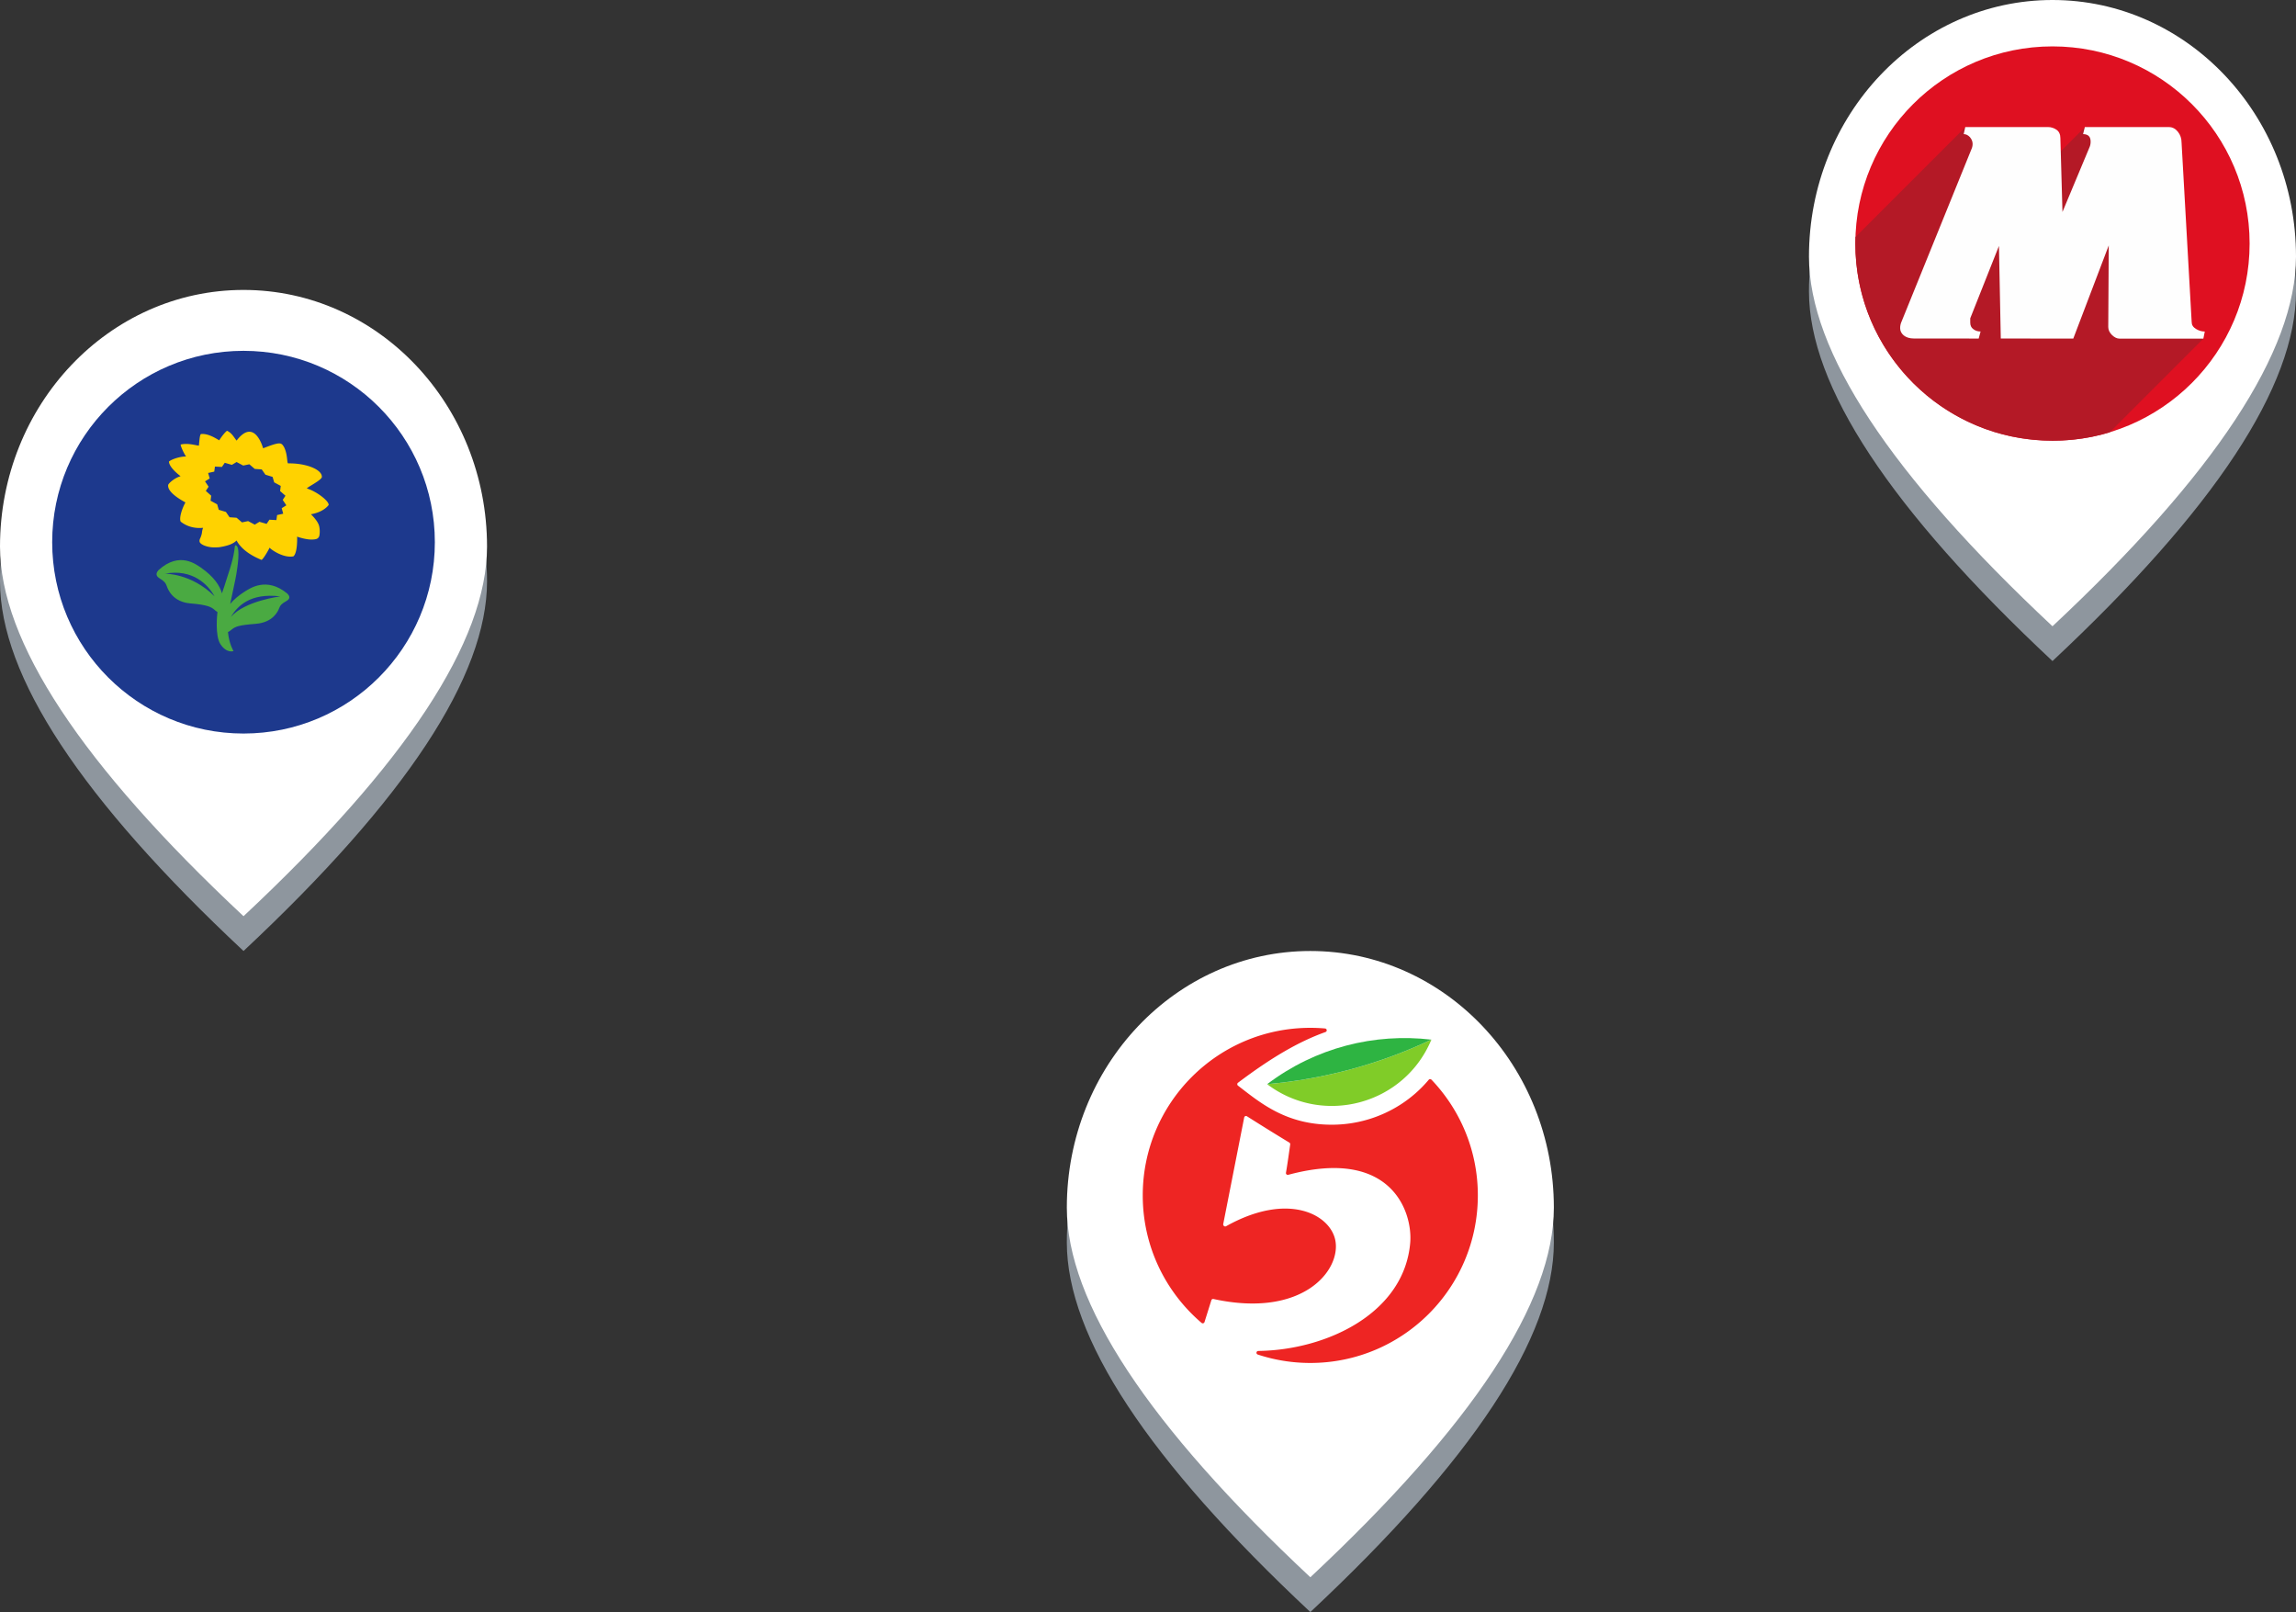 <?xml version="1.0" encoding="UTF-8"?> <svg xmlns="http://www.w3.org/2000/svg" width="198" height="139"><rect width="100%" height="100%" fill="#333333" stroke="none"/> <g fill="none" fill-rule="evenodd"> <path d="M21 82c14-13.097 21-23.72 21-31.869C42 37.908 32.598 28 21 28S0 37.908 0 50.131C0 58.28 7 68.903 21 82z" fill="#CCD9E6" opacity=".6"></path> <path d="M21 79c14-13.097 21-23.72 21-31.869C42 34.908 32.598 25 21 25S0 34.908 0 47.131C0 55.28 7 65.903 21 79z" fill="#FFF"></path> <path d="M21 30.25c9.113 0 16.5 7.387 16.5 16.5 0 9.113-7.387 16.5-16.5 16.5-9.113 0-16.5-7.387-16.5-16.5 0-9.113 7.387-16.5 16.5-16.5" fill="#1D398D"></path> <g fill-rule="nonzero"> <path d="M24.423 44.295l-.527.116-.059.435-.602-.035-.244.361-.618-.179-.404.245-.571-.307-.528.112-.467-.4-.607-.042-.314-.459-.617-.186-.136-.47-.569-.311.052-.435-.463-.412.241-.361-.309-.462.404-.249-.136-.474.529-.116.058-.435.602.031.245-.358.613.179.408-.245.568.304.532-.109.466.4.602.043.318.454.618.191.136.47.567.307-.055.443.461.404-.235.361.311.466-.4.248.131.475zm2.053-2.175c-.128-.036 1.285-.719 1.282-.999.01-.657-1.411-1.193-2.9-1.165-.131.004-.029-.719-.356-1.394-.249-.412-.302-.497-1.811.093-.174-.59-.905-2.467-2.287-.665-.23-.276-.4-.655-.827-.847-.132.093-.412.408-.672.824-.315-.183-.982-.614-1.577-.54-.097.073-.12.435-.176.995-.115.022-.939-.257-1.57-.09-.026.097.259.742.466 1.034-.457-.028-1.266.232-1.478.435.011.116.024.493 1.002 1.262-.55.155-1.048.633-1.067.75-.102.645 1.172 1.332 1.486 1.51-.315.571-.556 1.36-.409 1.655.646.512 1.376.591 1.932.532a1.334 1.334 0 0 0-.089.35c-.004.023-.008.051-.011.077-.016.144-.102.389-.149.478-.061.125-.061.194-.057.261v.007l.002.004c.032.28.713.512 1.224.512.102 0 .377 0 .508-.02h.005c.621-.103 1.006-.24 1.258-.414.093-.063.151-.117.198-.16.218.412.765 1.111 2.156 1.674.202-.136.668-.979.687-1.056.16.194 1.213.913 2.055.75.38-.31.322-1.701.322-1.701s.813.299 1.394.245c.168-.015.419-.023.508-.279.04-.094.091-.524-.008-.894-.119-.466-.706-.995-.697-1.002.002-.008.99-.124 1.518-.792.071-.322-1.025-1.174-1.864-1.429z" fill="#FFD200"></path> <path d="M19.903 53.203c.548-.906 1.638-2.106 4.27-1.776 0 0-3.051.37-4.27 1.776m-5.676-3.737c2.388-.44 3.722.951 4.27 1.95-1.986-1.992-4.27-1.95-4.27-1.95m10.559 1.721c-1.837-1.519-3.294-.393-3.644-.203-.592.374-.998.739-1.29 1.089.174-.864.451-2.075.524-2.533.101-.607.37-2.308-.004-2.506-.097-.035-.113-.046-.147.302 0 0-.04.688-.595 2.324-.225.752-.37 1.138-.49 1.499-.181-.645-.671-1.421-1.83-2.23-.348-.206-1.806-1.448-3.642.234-.157.17-.319.454.085.698.401.246.532.393.637.696.101.303.544 1.353 2.023 1.472 1.512.121 1.818.33 2.071.54 0 0 .139.132.273.211-.005.034-.013.069-.016.105 0 0-.223 1.927.272 2.664.548.82 1.126.588 1.126.588s-.372-.572-.481-1.636c.148-.066.318-.214.318-.214.319-.253.56-.38 2.066-.497 1.481-.109 1.924-1.061 2.025-1.331.101-.276.232-.409.633-.635.404-.221.237-.481.086-.636" fill="#4AAA42"></path> </g> <g> <path d="M113 139c14-13.097 21-23.72 21-31.869C134 94.909 124.598 85 113 85s-21 9.909-21 22.131c0 8.149 7 18.771 21 31.869z" fill="#CCD9E6" opacity=".6"></path> <path d="M113 136c14-13.097 21-23.72 21-31.869C134 91.909 124.598 82 113 82s-21 9.909-21 22.131c0 8.149 7 18.771 21 31.869z" fill="#FFF"></path> <g fill-rule="nonzero"> <path d="M124.796 90.51c.059-.193.053-.195 1.041-2.429-2.189-.09-3.313-.27-5.204-.347C118.397 86.666 115.777 86 113 86c-9.389 0-17 7.612-17 17 0 9.389 7.611 17 17 17s17-7.611 17-17c0-4.86-2.039-9.242-5.204-12.49" fill="#FFF"></path> <path d="M123.445 93.098a.159.159 0 0 0-.12-.049.153.153 0 0 0-.116.056 10.76 10.76 0 0 1-2.419 2.129c-1.773 1.142-3.828 1.745-5.942 1.745-3.988 0-6.219-1.937-8.088-3.368a.157.157 0 0 1-.061-.126c0-.05.023-.096.063-.126 2.838-2.138 5.197-3.533 7.546-4.372a.159.159 0 0 0 .104-.169.159.159 0 0 0-.143-.137 14.495 14.495 0 0 0-1.273-.056c-7.98 0-14.449 6.469-14.449 14.449 0 4.402 1.968 8.343 5.073 10.993a.157.157 0 0 0 .147.032.155.155 0 0 0 .106-.104l.59-1.881a.157.157 0 0 1 .184-.107c7.732 1.688 11.045-2.512 10.5-5.095-.466-2.205-4.078-4.165-9.41-1.181a.158.158 0 0 1-.132.011.179.179 0 0 1-.043-.025l-.017-.013a.16.16 0 0 1-.058-.156l1.808-9.191a.156.156 0 0 1 .092-.115.159.159 0 0 1 .147.011 224.506 224.506 0 0 0 3.655 2.268.16.16 0 0 1 .075.157c-.057.4-.258 1.849-.366 2.44a.153.153 0 0 0 .049.145.158.158 0 0 0 .148.036c8.887-2.397 10.743 3.201 10.517 5.866-.513 6.045-7.163 9.243-13.102 9.322a.158.158 0 0 0-.047.308 14.443 14.443 0 0 0 4.533.727c7.98 0 14.448-6.469 14.448-14.449 0-3.869-1.522-7.383-3.999-9.977" fill="#EE2523"></path> <path d="M109.275 93.484c4.804 3.636 11.82 1.79 14.163-3.84a.041.041 0 0 1-.008-.001c-4.35 2.067-9.14 3.393-14.153 3.841-.001 0-.001.001-.002.001" fill="#80CC28"></path> <path d="M109.277 93.483c5.013-.447 9.802-1.773 14.153-3.84-4.878-.572-9.963.664-14.153 3.84" fill="#2EB442"></path> </g> </g> <g> <path d="M177 57c14-13.097 21-23.72 21-31.869C198 12.909 188.598 3 177 3s-21 9.909-21 22.131c0 8.149 7 18.771 21 31.869z" fill="#CCD9E6" opacity=".6"></path> <path d="M177 54c14-13.097 21-23.72 21-31.869C198 9.909 188.598 0 177 0s-21 9.909-21 22.131c0 8.149 7 18.771 21 31.869z" fill="#FFF"></path> <path d="M177 4c9.389 0 17 7.611 17 17 0 9.389-7.611 17-17 17-9.389 0-17-7.611-17-17 0-9.389 7.611-17 17-17" fill="#DF1021"></path> <path d="M174.151 37.758l-.003.003C166.117 36.405 160 29.417 160 21c0-.188.003-.376.009-.562l9.483-9.483 5.158 5.158 5.158-5.158 8.738 8.738-5.158 5.158.022.022 1.146-1.146 5.464 5.464-8.09 8.09c-1.554.468-3.201.719-4.907.719-.979 0-1.939-.083-2.873-.242z" fill="#B41926"></path> <path d="M170.639 29.191l-5.585-.004c-.368 0-.668-.092-.877-.263-.209-.175-.314-.384-.314-.635 0-.213.046-.401.13-.58l6.011-14.825c.067-.142.109-.301.109-.477 0-.209-.084-.405-.234-.584-.167-.175-.342-.259-.534-.259l.133-.61h7.122c.28 0 .535.084.755.238.217.155.326.401.326.718l.18 6.367 2.33-5.574c.066-.141.099-.309.099-.496 0-.43-.221-.639-.651-.643l.151-.61 7.255.004c.302 0 .559.138.768.401.213.264.318.577.318.927l.873 15.489c0 .241.121.437.376.591.247.151.496.222.755.222l-.125.613-7.231-.003c-.23 0-.447-.114-.66-.322-.209-.213-.309-.443-.309-.683l.043-7.031-3.058 8.031-6.253-.003-.158-7.983-2.476 6.242v.368c0 .241.083.434.263.563.175.133.376.205.629.205l-.163.605z" fill="#FEFEFE"></path> </g> </g> </svg> 